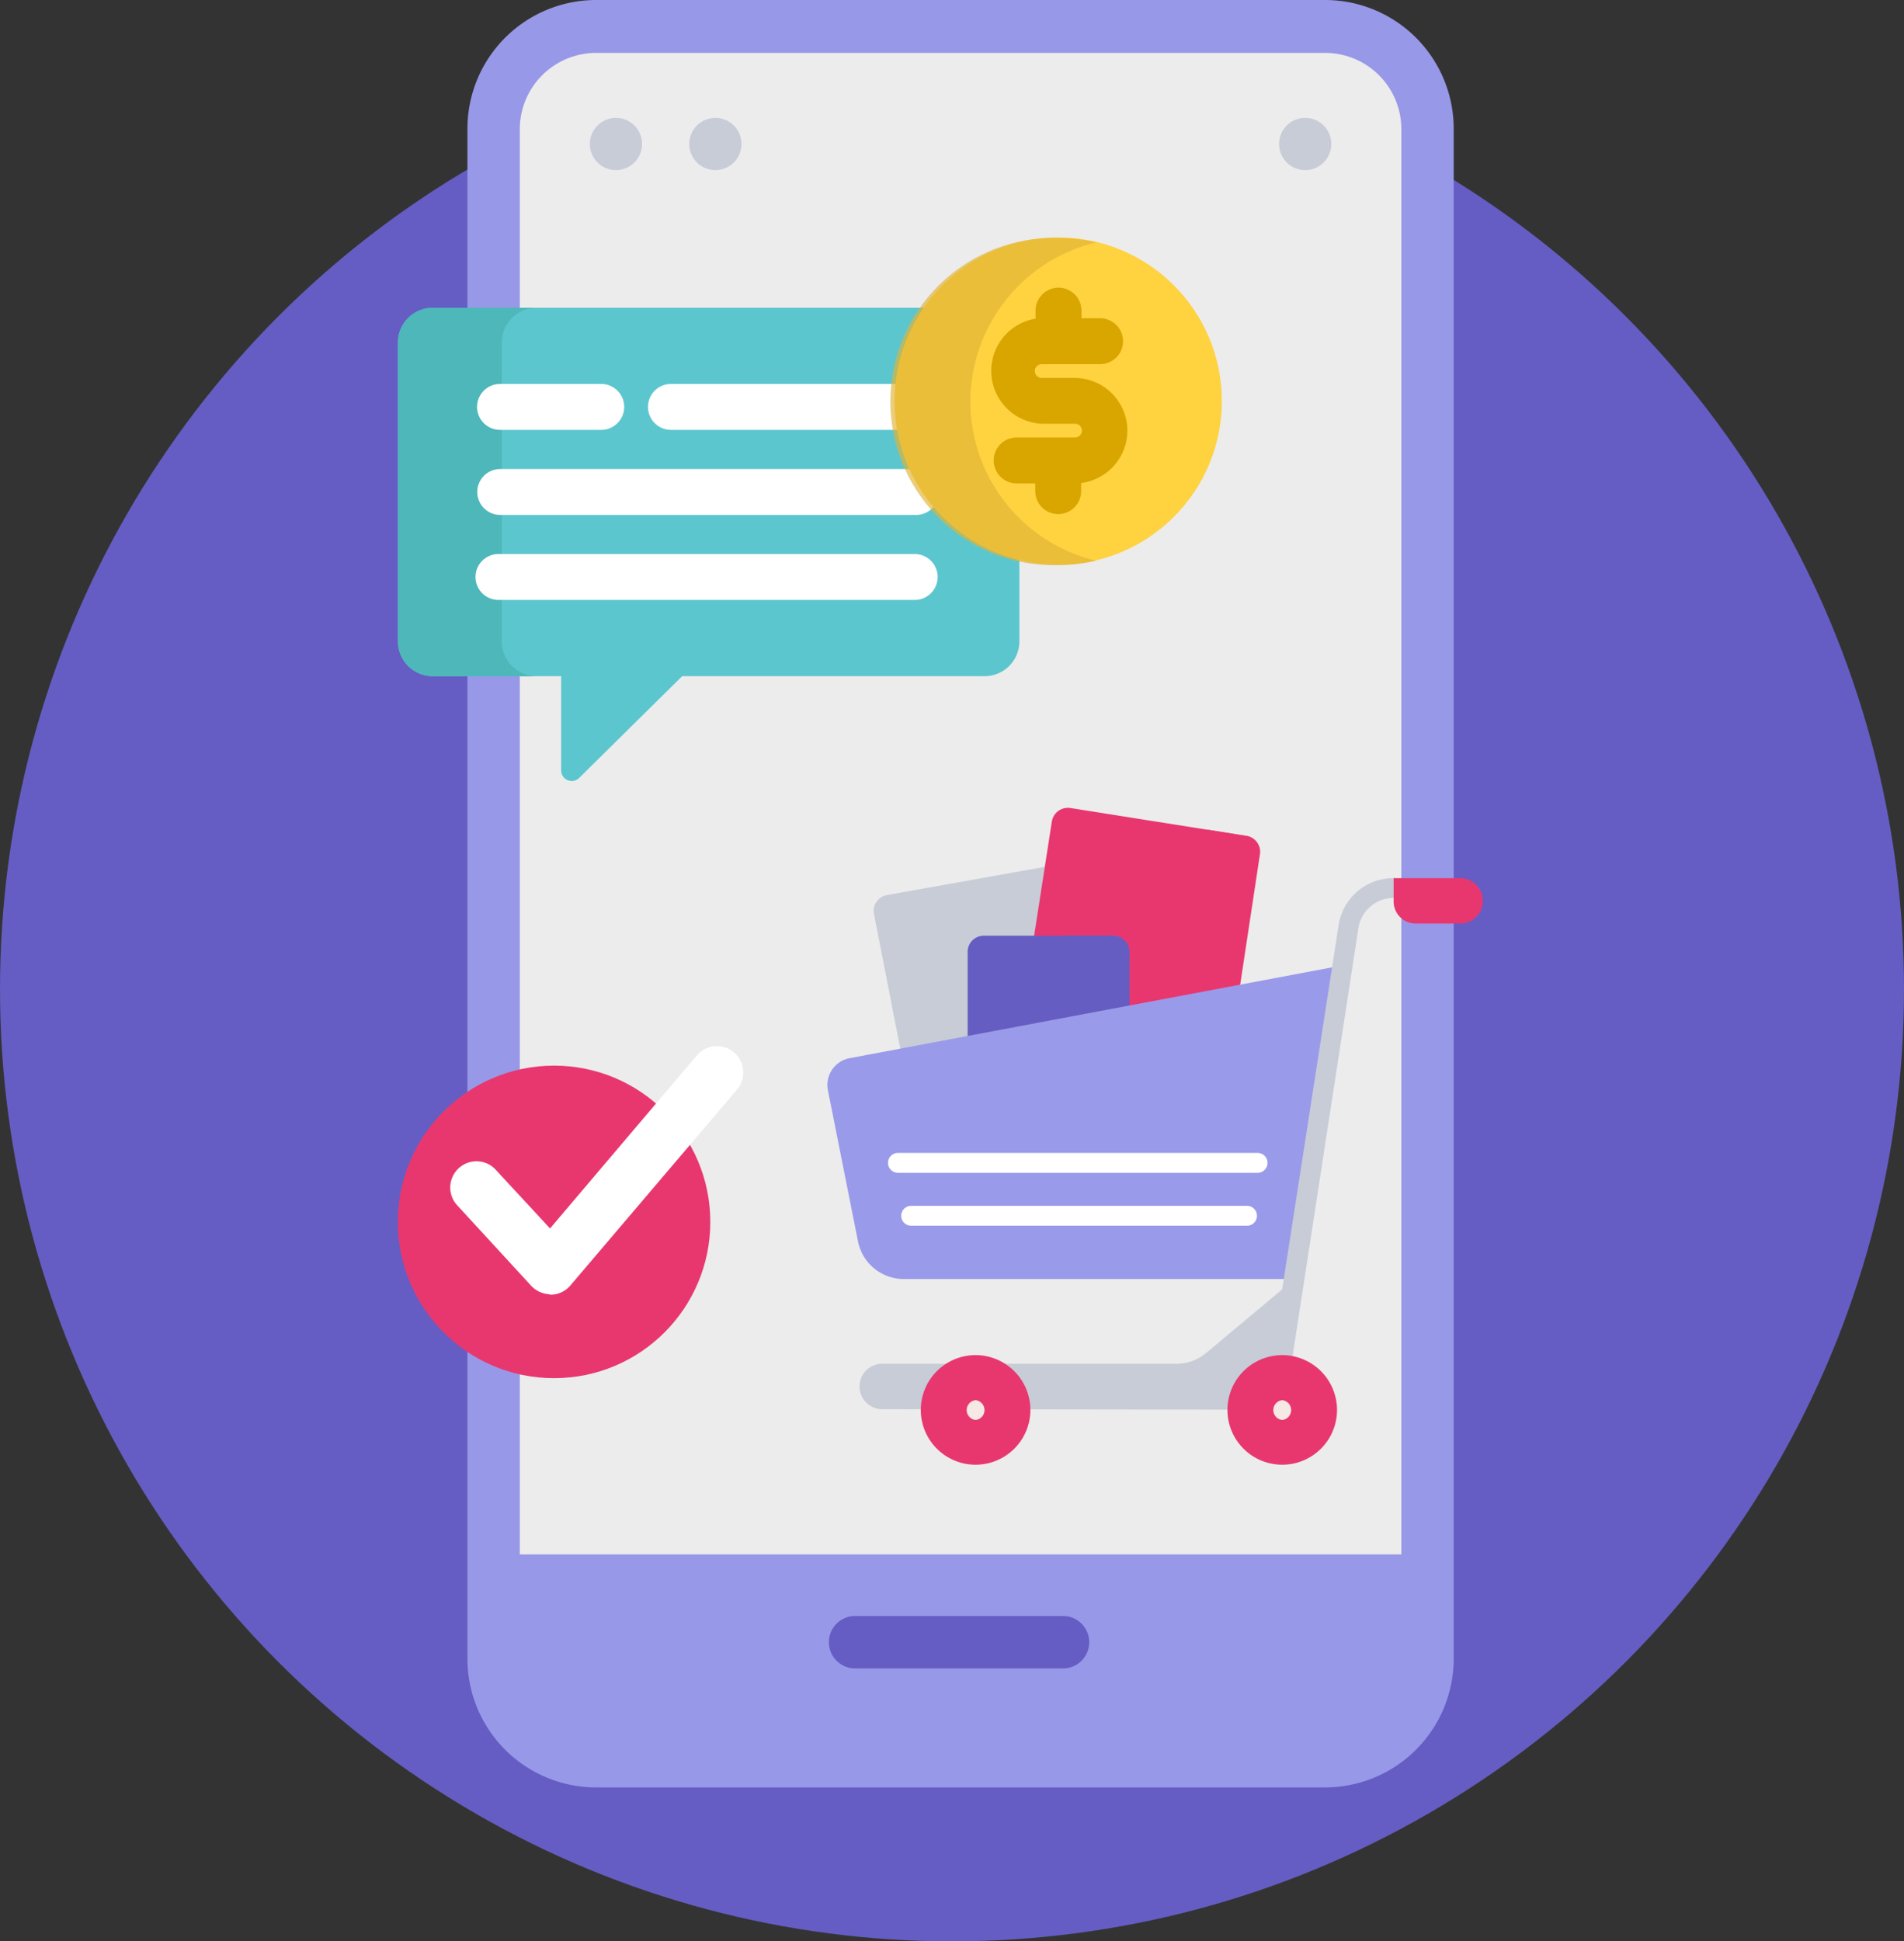 <?xml version="1.0"?>
<svg xmlns="http://www.w3.org/2000/svg" viewBox="0 0 180 183.49">
  <rect x="0" y="0" width="180" height="183.49" fill="#333333" stroke="none"/>
  <defs>
    <style>.cls-1{fill:#655dc3;}.cls-2{fill:#9898e8;}.cls-3{fill:#ececec;}.cls-4{fill:#5cc6ce;}.cls-5{fill:#4db7ba;}.cls-6{fill:#fff;}.cls-7{fill:#ffd240;}.cls-8{opacity:0.66;}.cls-9{fill:#e0b336;}.cls-10{fill:#d9a600;}.cls-11{fill:#e8376f;}.cls-12{fill:#c7ccd7;}.cls-13{fill:#655dc1;}.cls-14{fill:#9a9aea;}.cls-15{fill:#f5e8e5;}</style>
  </defs>
  <g id="Capa_2" data-name="Capa 2">
    <g id="Dise&#xF1;o">
      <circle class="cls-1" cx="90" cy="93.49" r="90"/>
      <path class="cls-2" d="M125.27,0H56.35A12.17,12.17,0,0,0,44.19,12.16V156.78a12.17,12.17,0,0,0,12.16,12.16h68.92a12.17,12.17,0,0,0,12.16-12.16V12.16A12.17,12.17,0,0,0,125.27,0Z"/>
      <path class="cls-3" d="M125.27,5H56.35a7.22,7.22,0,0,0-7.21,7.21v89.11a14.43,14.43,0,0,1,0,28.6v17h83.34V12.16A7.21,7.21,0,0,0,125.27,5Z"/>
      <path class="cls-1" d="M100.64,157.69H81a2.48,2.48,0,1,1,0-4.95h19.65a2.48,2.48,0,0,1,0,4.95Z"/>
      <path class="cls-4" d="M84.86,37.91a15,15,0,0,1,2.84-8.82H40.91a3.29,3.29,0,0,0-3.29,3.29V60.62a3.29,3.29,0,0,0,3.29,3.29H53.05v8.94a1,1,0,0,0,1.68.7l9.76-9.64H93.08a3.29,3.29,0,0,0,3.29-3.29v-8A15.22,15.22,0,0,1,84.86,37.91Z"/>
      <path class="cls-5" d="M47.44,60.62V32.38a3.29,3.29,0,0,1,3.3-3.29H40.91a3.29,3.29,0,0,0-3.29,3.29V60.62a3.29,3.29,0,0,0,3.29,3.29h9.83A3.29,3.29,0,0,1,47.44,60.62Z"/>
      <path class="cls-6" d="M56.84,40.63H47.27a2.17,2.17,0,0,1,0-4.34h9.57a2.17,2.17,0,0,1,0,4.34Z"/>
      <path class="cls-6" d="M84.86,37.91A14.39,14.39,0,0,1,85,36.29H63.43a2.17,2.17,0,0,0,0,4.34H85.11a15.2,15.2,0,0,1-.25-2.72Z"/>
      <path class="cls-6" d="M86.29,44.33h-39a2.17,2.17,0,0,0,0,4.34H86.62a2.19,2.19,0,0,0,1.82-1A15.07,15.07,0,0,1,86.29,44.33Z"/>
      <path class="cls-6" d="M86.62,56.7H47.27a2.17,2.17,0,1,1,0-4.33H86.62a2.17,2.17,0,0,1,0,4.33Z"/>
      <circle class="cls-7" cx="100.04" cy="37.91" r="15.47"/>
      <g class="cls-8">
        <path class="cls-9" d="M91.74,37.91a15.5,15.5,0,0,1,11.88-15,15.66,15.66,0,0,0-3.58-.42,15.47,15.47,0,1,0,0,30.93,15.66,15.66,0,0,0,3.58-.42A15.49,15.49,0,0,1,91.74,37.91Z"/>
      </g>
      <path class="cls-10" d="M106.58,40.72a5,5,0,0,0-5-5H98.48a.65.65,0,0,1,0-1.3H104a2.17,2.17,0,1,0,0-4.34h-1.76v-.72a2.17,2.17,0,1,0-4.34,0v.76a5,5,0,0,0,.61,9.93h3.12a.65.65,0,1,1,0,1.3H96.11a2.17,2.17,0,0,0,0,4.34h1.76v.73a2.17,2.17,0,0,0,4.34,0v-.77a5,5,0,0,0,4.37-5Z"/>
      <circle class="cls-11" cx="52.38" cy="115.49" r="14.77"/>
      <path class="cls-6" d="M51.84,122.32a2.52,2.52,0,0,1-1.63-.8l-7.07-7.69a2.48,2.48,0,0,1,3.65-3.35L52,116.11,65.89,99.74A2.48,2.48,0,0,1,69.66,103l-15.74,18.5a2.47,2.47,0,0,1-1.84.87Z"/>
      <circle class="cls-12" cx="123.39" cy="13.61" r="2.47"/>
      <circle class="cls-12" cx="67.63" cy="13.61" r="2.47"/>
      <circle class="cls-12" cx="58.23" cy="13.61" r="2.47"/>
      <path class="cls-12" d="M85.39,100.54,82.62,86.37a1.52,1.52,0,0,1,1.22-1.77l17.8-3.18,2.87,15.12Z"/>
      <path class="cls-11" d="M96.14,98.91l3.3-21.27a1.54,1.54,0,0,1,1.75-1.27L117.79,79a1.52,1.52,0,0,1,1.26,1.75L116.89,95Z"/>
      <path class="cls-11" d="M117.79,79l-3.69-.59a1.49,1.49,0,0,1,.39,1.27L111.94,96l5-.92,2.16-14.26A1.52,1.52,0,0,0,117.79,79Z"/>
      <path class="cls-13" d="M91.48,99V90A1.52,1.52,0,0,1,93,88.44h12.25A1.53,1.53,0,0,1,106.78,90v6.12Z"/>
      <path class="cls-13" d="M105.25,88.44h-5A1.53,1.53,0,0,1,101.78,90v6.12l-10.3,2v1l15.3-2.93V90a1.53,1.53,0,0,0-1.53-1.52Z"/>
      <path class="cls-12" d="M122.37,120.9l-8.37,7a4.36,4.36,0,0,1-2.82,1H83.26a2.15,2.15,0,0,0,0,4.29l37.13.05Z"/>
      <path class="cls-14" d="M127,91.23,80.4,100A2.58,2.58,0,0,0,78.26,103l2.85,14.32a4.42,4.42,0,0,0,4.34,3.57h36.92Z"/>
      <path class="cls-12" d="M121,130.24h-.14a.94.94,0,0,1-.78-1.07l6.46-41.66A5.23,5.23,0,0,1,131.75,83a.94.94,0,1,1,0,1.87,3.36,3.36,0,0,0-3.33,2.87L122,129.45a.94.94,0,0,1-.93.79Z"/>
      <path class="cls-11" d="M97.41,133.27a5.18,5.18,0,1,1-5.18-5.19,5.19,5.19,0,0,1,5.18,5.19Z"/>
      <path class="cls-11" d="M126.4,133.27a5.18,5.18,0,1,1-5.18-5.19,5.19,5.19,0,0,1,5.18,5.19Z"/>
      <path class="cls-15" d="M92.23,134.21a.94.94,0,0,0,0-1.87.94.94,0,0,0,0,1.87Z"/>
      <path class="cls-15" d="M121.22,134.21a.94.94,0,0,0,0-1.87.94.94,0,0,0,0,1.87Z"/>
      <path class="cls-11" d="M131.75,83h6.43a2.15,2.15,0,0,1,0,4.29h-4.35a2.08,2.08,0,0,1-2.08-2.08Z"/>
      <path class="cls-6" d="M117.89,115.85H86.14a.94.94,0,0,1,0-1.88h31.75a.94.94,0,0,1,0,1.88Z"/>
      <path class="cls-6" d="M118.89,110.85h-34a.94.94,0,0,1,0-1.88h34a.94.94,0,0,1,0,1.88Z"/>
    </g>
  </g>
</svg>
